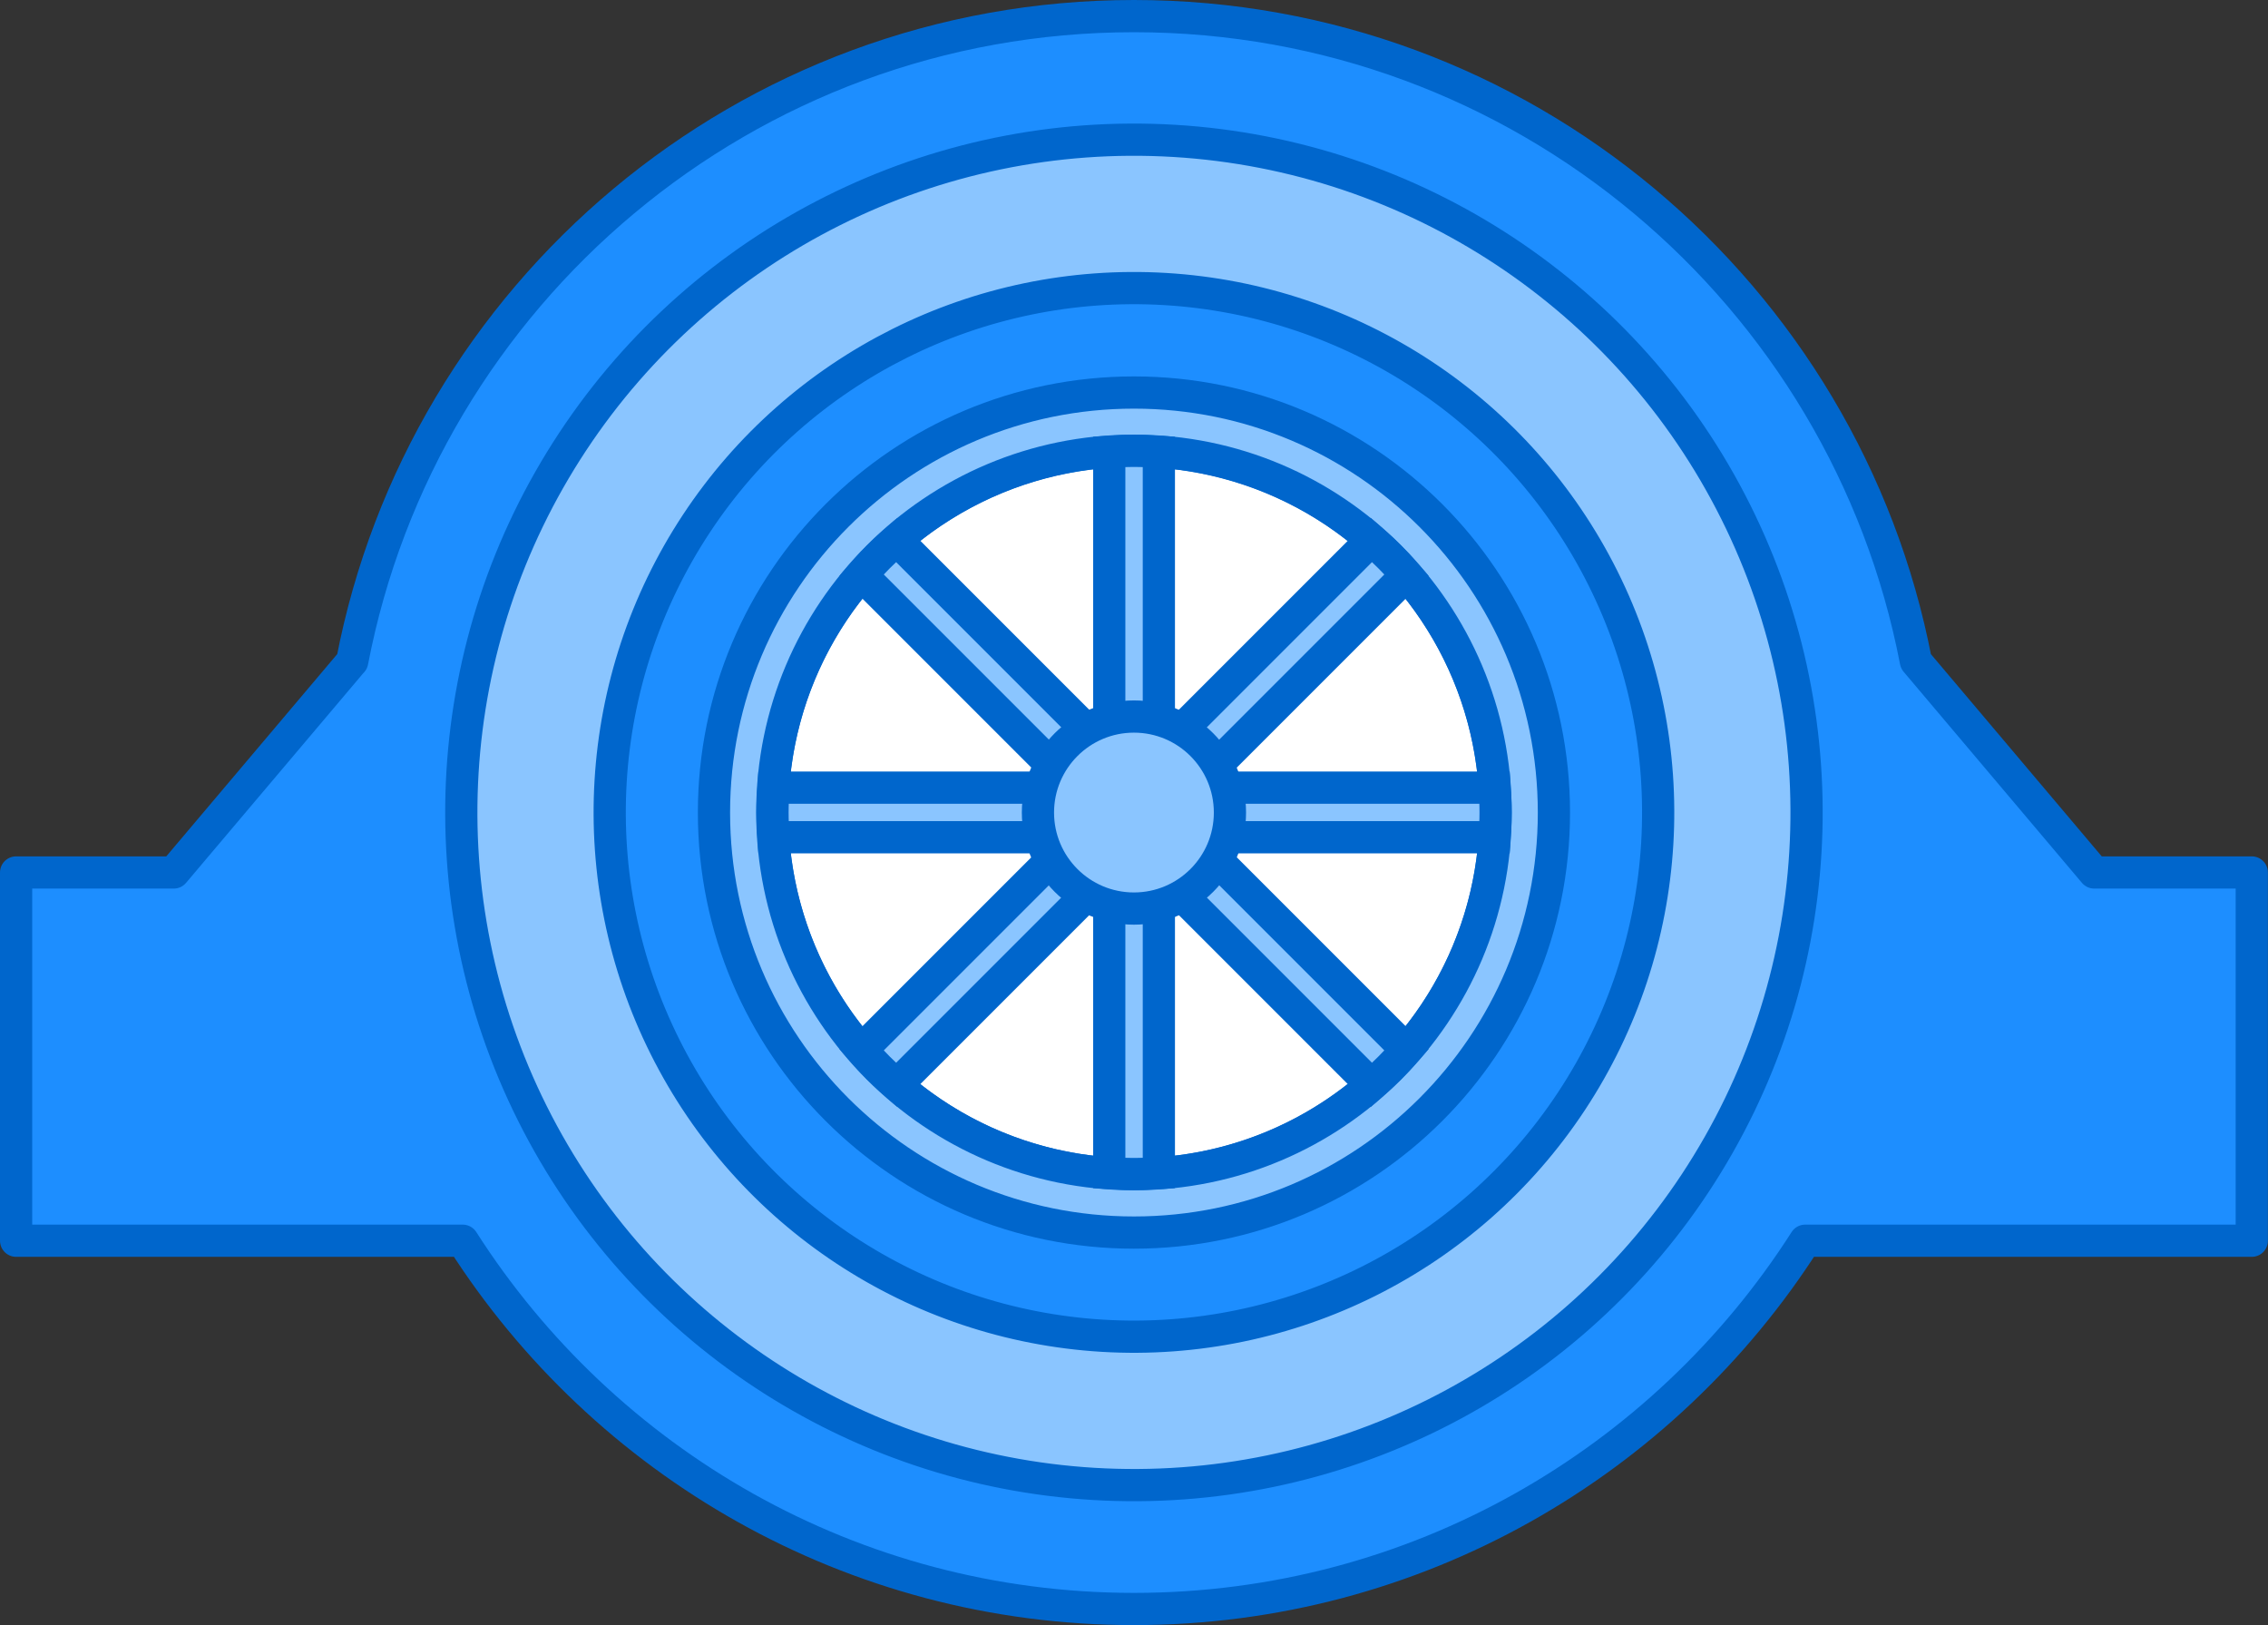 <?xml version="1.0" encoding="UTF-8"?>
<svg id="Layer_2" data-name="Layer 2" xmlns="http://www.w3.org/2000/svg" viewBox="0 0 211.21 151.31">
  <rect x="0" y="0" width="211.21" height="151.31" fill="#333333" stroke="none"/>
  <defs>
    <style>
      .cls-1 {
        fill: #8ac5ff;
      }

      .cls-1, .cls-2 {
        stroke-miterlimit: 10;
      }

      .cls-1, .cls-2, .cls-3 {
        stroke: #06c;
        stroke-width: 3px;
      }

      .cls-2 {
        fill: #fff;
      }

      .cls-3 {
        fill: #1d8eff;
        stroke-linejoin: round;
      }
    </style>
  </defs>
  <g id="Layer_1-2" data-name="Layer 1">
    <g>
      <path class="cls-3" d="m195.03,81.24l-16.61-19.66s0,0,0,0C171.84,27.35,141.74,1.5,105.6,1.5S39.37,27.36,32.8,61.59h-.01s-16.61,19.65-16.61,19.65H1.5v34.29h41.59c13.17,20.61,36.24,34.29,62.51,34.29s49.34-13.68,62.51-34.29h41.59v-34.29h-14.67Z"/>
      <circle class="cls-1" cx="105.6" cy="75.66" r="62.64" transform="translate(-22.69 55.21) rotate(-26.57)"/>
      <circle class="cls-3" cx="105.6" cy="75.66" r="48.82" transform="translate(-22.69 55.21) rotate(-26.57)"/>
      <circle class="cls-2" cx="105.6" cy="75.66" r="33.68"/>
      <path class="cls-1" d="m105.6,36.55c-21.6,0-39.11,17.51-39.11,39.11s17.51,39.11,39.11,39.11,39.11-17.51,39.11-39.11-17.51-39.11-39.11-39.11Zm0,72.78c-18.6,0-33.68-15.08-33.68-33.68s15.08-33.68,33.68-33.68,33.68,15.08,33.68,33.68-15.08,33.68-33.68,33.68Z"/>
      <path class="cls-1" d="m130.99,53.54c-1.01-1.16-2.11-2.26-3.27-3.27l-19.8,19.8v-28c-.77-.05-1.53-.09-2.31-.09s-1.55.04-2.31.09v28l-19.8-19.8c-1.16,1.01-2.26,2.11-3.27,3.27l19.8,19.8h-28c-.05.77-.09,1.53-.09,2.31s.04,1.55.09,2.31h28l-19.8,19.8c1.01,1.16,2.11,2.26,3.27,3.27l19.8-19.8v28c.77.05,1.53.09,2.31.09s1.55-.04,2.31-.09v-28l19.8,19.8c1.16-1.01,2.26-2.11,3.27-3.27l-19.8-19.8h28c.05-.77.09-1.53.09-2.31s-.04-1.55-.09-2.31h-28l19.8-19.8Z"/>
      <circle class="cls-1" cx="105.6" cy="75.66" r="8.94"/>
    </g>
  </g>
</svg>